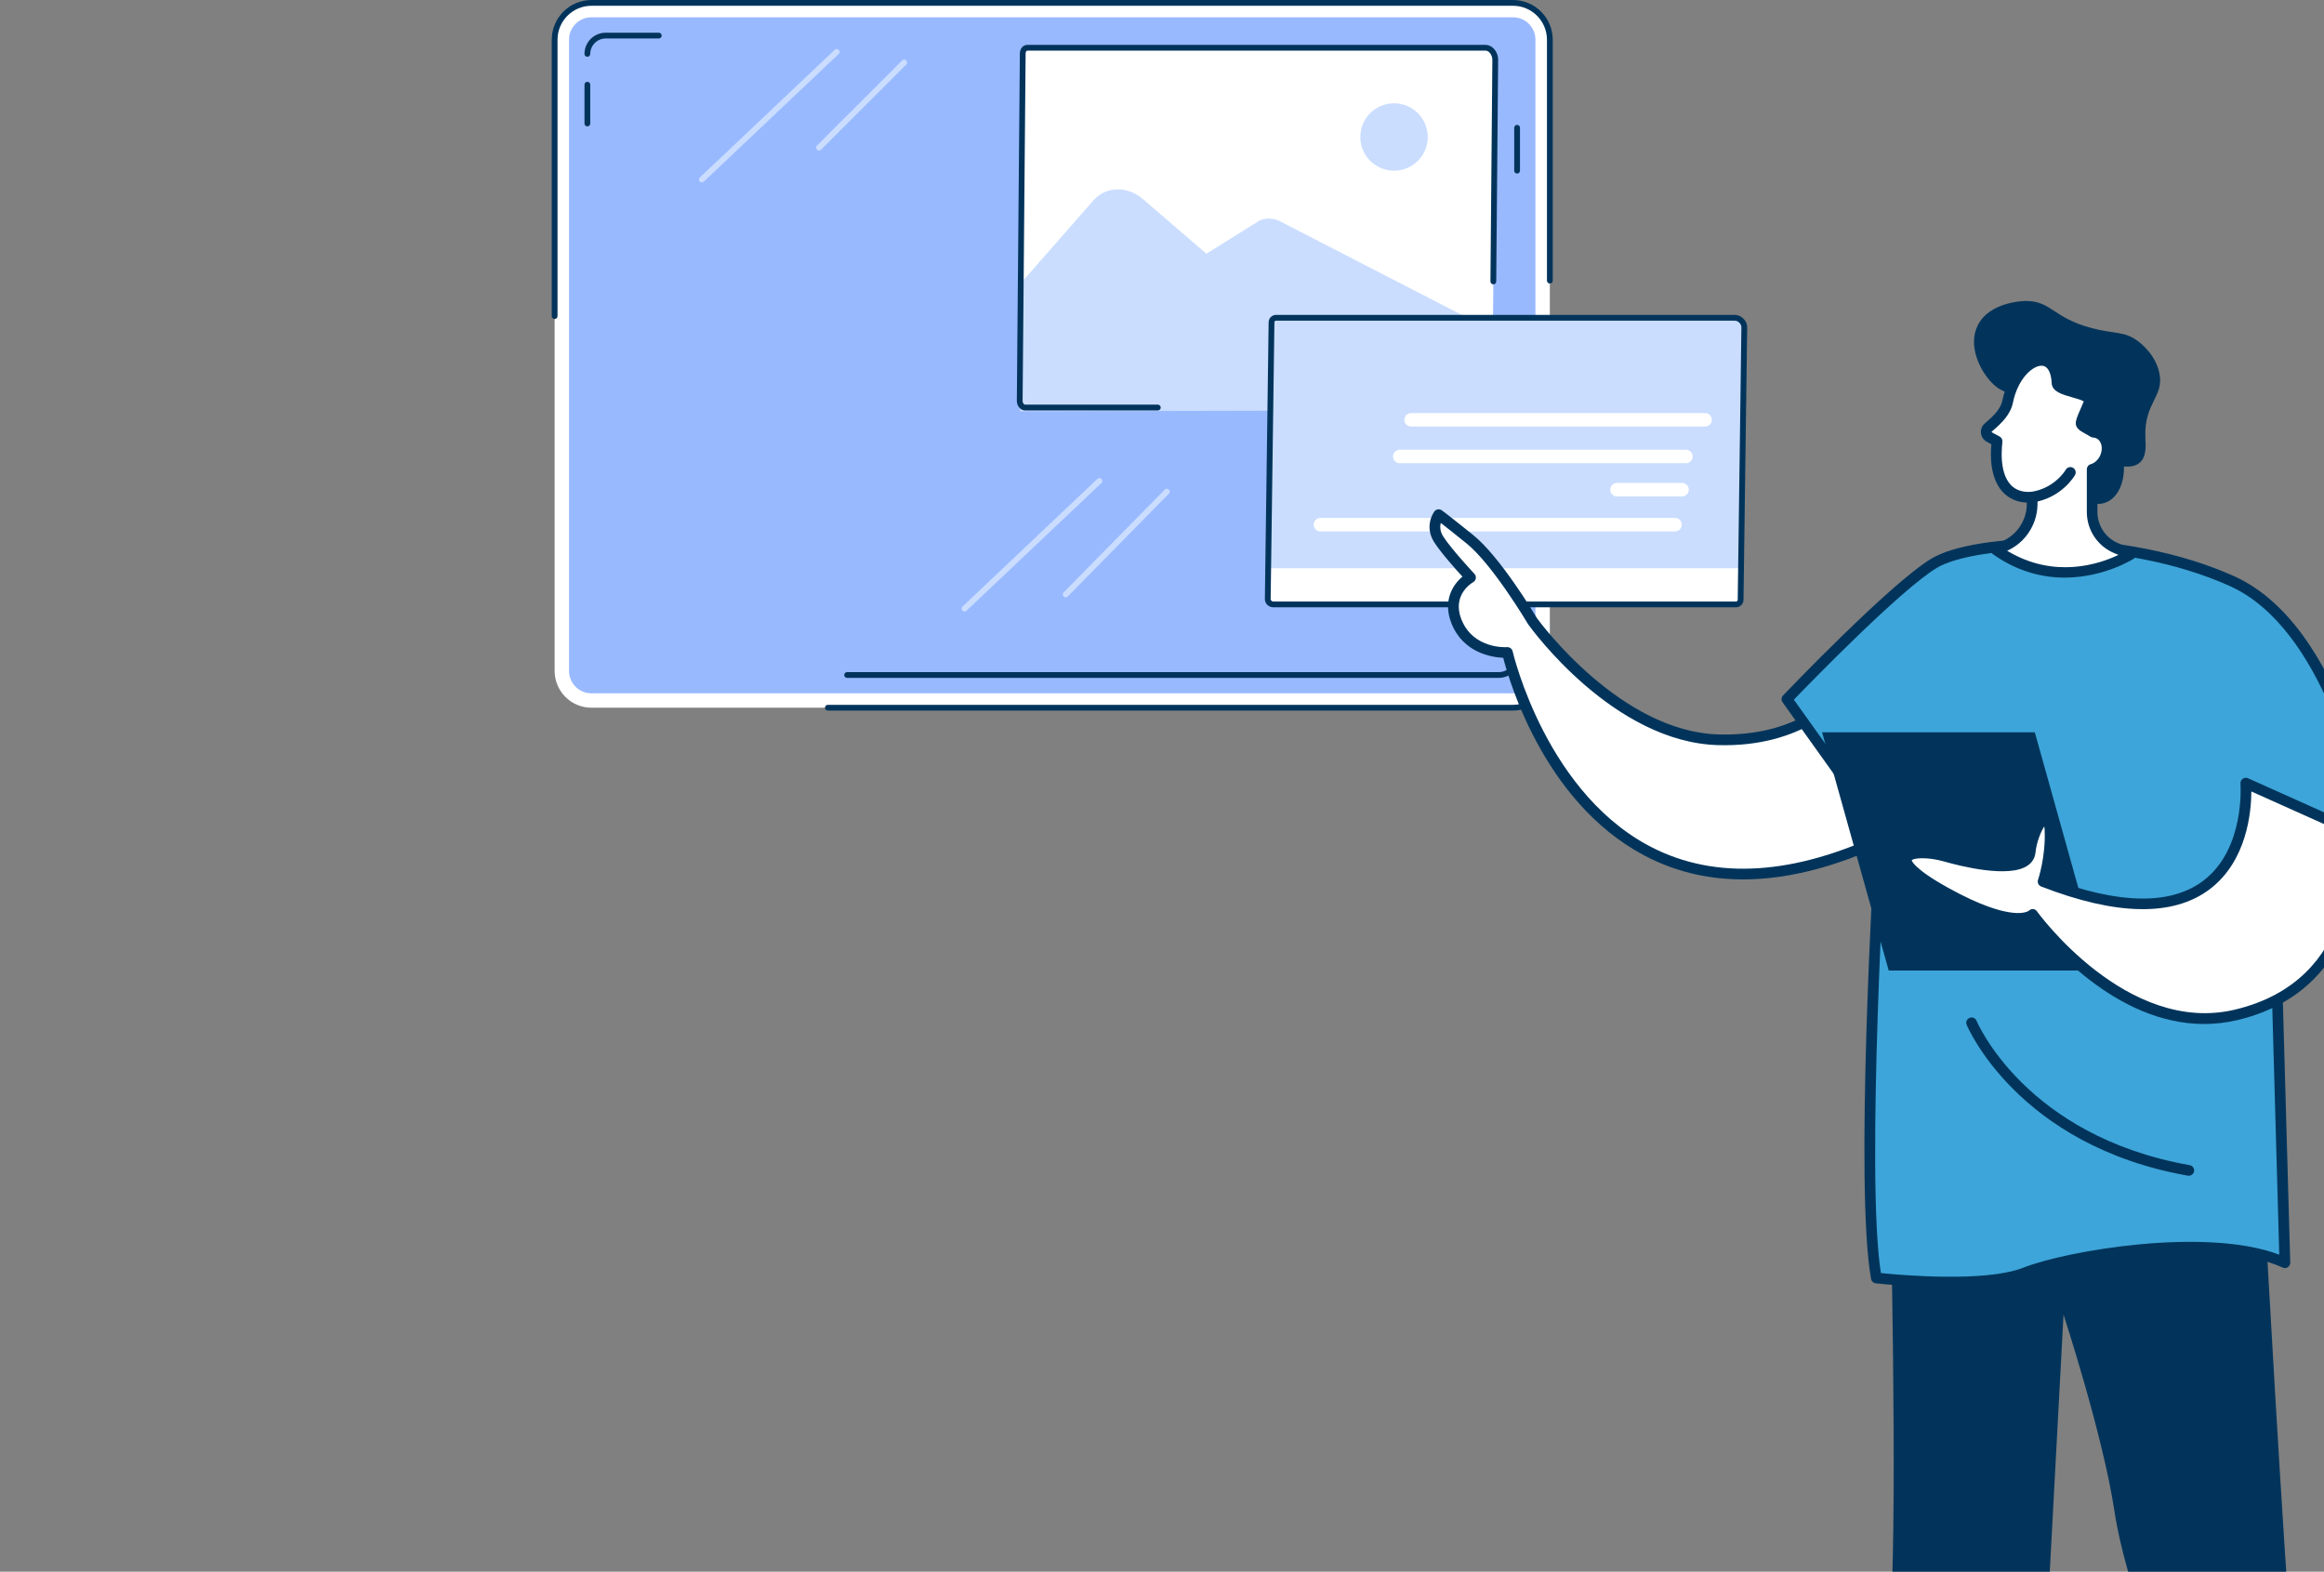 <svg width="278" height="188" viewBox="0 0 278 188" fill="none" xmlns="http://www.w3.org/2000/svg">
<rect x="0" y="0" width="278" height="188" fill="#808080" stroke="none"/>
<g clip-path="url(#clip0)">
<g clip-path="url(#clip1)">
<path d="M180.989 0.345H70.751C68.319 0.345 66.346 2.317 66.346 4.747V80.254C66.346 82.683 68.319 84.655 70.751 84.655H180.989C183.421 84.655 185.394 82.683 185.394 80.254V4.747C185.394 2.317 183.421 0.345 180.989 0.345Z" fill="white"/>
<path d="M70.751 82.934C69.271 82.934 68.068 81.732 68.068 80.254V4.747C68.068 3.268 69.271 2.066 70.751 2.066H180.989C182.469 2.066 183.672 3.268 183.672 4.747V80.254C183.672 81.732 182.469 82.934 180.989 82.934H70.751Z" fill="#99B9FF"/>
<path d="M179.287 81.087H101.33C101.139 81.087 100.985 80.933 100.985 80.742C100.985 80.55 101.139 80.396 101.33 80.396H179.287C180.304 80.396 181.132 79.57 181.132 78.554V76.2C181.132 76.009 181.286 75.855 181.477 75.855C181.669 75.855 181.823 76.009 181.823 76.2V78.554C181.823 79.952 180.687 81.087 179.287 81.087Z" fill="#02345B"/>
<path d="M70.262 15.117C70.071 15.117 69.916 14.963 69.916 14.772V10.131C69.916 9.94 70.071 9.786 70.262 9.786C70.454 9.786 70.608 9.94 70.608 10.131V14.774C70.608 14.963 70.454 15.117 70.262 15.117Z" fill="#02345B"/>
<path d="M70.262 6.792C70.071 6.792 69.916 6.637 69.916 6.446C69.916 5.048 71.055 3.913 72.452 3.913H78.806C78.997 3.913 79.151 4.067 79.151 4.258C79.151 4.449 78.997 4.604 78.806 4.604H72.452C71.436 4.604 70.608 5.431 70.608 6.446C70.608 6.637 70.454 6.792 70.262 6.792Z" fill="#02345B"/>
<path d="M181.477 20.759C181.286 20.759 181.132 20.605 181.132 20.414V15.283C181.132 15.092 181.286 14.937 181.477 14.937C181.669 14.937 181.823 15.092 181.823 15.283V20.414C181.823 20.605 181.669 20.759 181.477 20.759Z" fill="#02345B"/>
<path d="M66.346 38.157C66.154 38.157 66 38.002 66 37.811V4.747C66 2.13 68.132 0 70.751 0H180.989C183.608 0 185.74 2.13 185.74 4.747V33.569C185.74 33.76 185.585 33.914 185.394 33.914C185.203 33.914 185.048 33.76 185.048 33.569V4.747C185.048 2.51 183.227 0.691 180.989 0.691H70.751C68.513 0.691 66.692 2.51 66.692 4.747V37.811C66.692 38 66.537 38.157 66.346 38.157Z" fill="#02345B"/>
<path d="M180.989 85H99.03C98.838 85 98.684 84.846 98.684 84.654C98.684 84.463 98.838 84.309 99.03 84.309H180.989C183.227 84.309 185.048 82.49 185.048 80.253V77.048C185.048 76.856 185.203 76.702 185.394 76.702C185.585 76.702 185.74 76.856 185.74 77.048V80.253C185.74 82.87 183.607 85 180.989 85Z" fill="#02345B"/>
<path d="M83.956 21.823C83.863 21.823 83.773 21.787 83.704 21.715C83.573 21.577 83.58 21.358 83.718 21.227L99.853 5.956C99.991 5.824 100.21 5.831 100.341 5.969C100.473 6.108 100.466 6.326 100.327 6.458L84.193 21.729C84.126 21.794 84.041 21.823 83.956 21.823Z" fill="#CADDFF"/>
<path d="M97.967 18.007C97.879 18.007 97.79 17.973 97.723 17.906C97.587 17.77 97.587 17.551 97.723 17.418L107.914 7.236C108.05 7.1 108.269 7.1 108.403 7.236C108.539 7.372 108.539 7.591 108.403 7.724L98.211 17.906C98.144 17.973 98.057 18.007 97.967 18.007Z" fill="#CADDFF"/>
<path d="M115.376 73.151C115.284 73.151 115.194 73.114 115.125 73.043C114.993 72.904 115 72.686 115.139 72.554L131.273 57.283C131.412 57.152 131.631 57.159 131.762 57.297C131.893 57.435 131.886 57.654 131.748 57.785L115.614 73.056C115.547 73.119 115.461 73.151 115.376 73.151Z" fill="#CADDFF"/>
<path d="M127.479 71.454C127.391 71.454 127.304 71.421 127.237 71.355C127.101 71.221 127.098 71.002 127.232 70.866L139.332 58.566C139.466 58.43 139.685 58.428 139.821 58.561C139.957 58.695 139.96 58.914 139.826 59.05L127.725 71.35C127.656 71.419 127.566 71.454 127.479 71.454Z" fill="#CADDFF"/>
<path d="M178.863 7.165C178.868 6.395 178.324 5.711 177.706 5.711H122.894C122.58 5.711 122.343 6.004 122.341 6.395L121.979 47.947C121.974 48.37 122.276 48.748 122.617 48.748H177.958C178.271 48.748 178.508 48.456 178.511 48.064L178.863 7.165Z" fill="white"/>
<path d="M122.087 33.903L130.81 23.958C132.288 22.275 134.854 22.213 136.721 23.818L144.31 30.345L150.716 26.354C151.484 26.033 152.376 26.086 153.176 26.499L178.448 39.52L178.564 49.071L122.006 49.195L122.087 33.903Z" fill="#CADDFF"/>
<path d="M138.503 49.096H122.62C122.389 49.096 122.161 48.997 121.981 48.815C121.76 48.592 121.633 48.274 121.635 47.947L121.997 6.396C122 5.811 122.387 5.368 122.896 5.368H177.708C178.052 5.368 178.391 5.518 178.663 5.792C179.009 6.14 179.214 6.653 179.211 7.167L178.981 33.67C178.979 33.859 178.824 34.013 178.635 34.013H178.633C178.442 34.011 178.289 33.857 178.289 33.666L178.518 7.162C178.52 6.831 178.389 6.499 178.17 6.278C178.029 6.135 177.863 6.057 177.706 6.057H122.894C122.779 6.057 122.689 6.207 122.686 6.398L122.325 47.951C122.322 48.092 122.38 48.237 122.47 48.329C122.518 48.377 122.571 48.405 122.617 48.405H138.501C138.692 48.405 138.846 48.559 138.846 48.75C138.849 48.942 138.692 49.096 138.503 49.096Z" fill="#02345B"/>
<path d="M170.738 17.033C171.095 14.836 169.601 12.765 167.402 12.409C165.203 12.052 163.131 13.544 162.774 15.742C162.417 17.939 163.91 20.009 166.11 20.366C168.309 20.722 170.381 19.23 170.738 17.033Z" fill="#CADDFF"/>
<path d="M208.654 39.167C208.659 38.555 208.117 38.011 207.499 38.011H152.655C152.341 38.011 152.104 38.244 152.101 38.557L151.652 71.659C151.647 71.997 151.947 72.296 152.288 72.296H207.661C207.974 72.296 208.212 72.064 208.214 71.751L208.654 39.167Z" fill="#CADDFF"/>
<path d="M207.499 38.011C208.117 38.011 208.719 39.057 208.781 40.238L208.571 45.459L151.949 45.538L152.162 39.062C152.129 38.461 152.341 38.011 152.655 38.011H207.499Z" fill="#CADDFF"/>
<path d="M151.714 67.974L151.668 71.811C151.664 72.149 151.952 72.354 152.293 72.354H207.665C207.979 72.354 208.228 72.216 208.23 71.903L208.276 67.971H151.714V67.974Z" fill="white"/>
<path d="M203.968 51.023H168.796C168.351 51.023 167.99 50.662 167.99 50.217C167.99 49.773 168.351 49.411 168.796 49.411H203.965C204.41 49.411 204.772 49.773 204.772 50.217C204.775 50.664 204.413 51.023 203.968 51.023Z" fill="white"/>
<path d="M201.674 55.408H167.443C166.998 55.408 166.636 55.047 166.636 54.602C166.636 54.158 166.998 53.796 167.443 53.796H201.674C202.119 53.796 202.481 54.158 202.481 54.602C202.481 55.047 202.119 55.408 201.674 55.408Z" fill="white"/>
<path d="M201.211 59.386H193.426C192.981 59.386 192.619 59.024 192.619 58.58C192.619 58.135 192.981 57.774 193.426 57.774H201.211C201.656 57.774 202.017 58.135 202.017 58.58C202.017 59.026 201.658 59.386 201.211 59.386Z" fill="white"/>
<path d="M200.371 63.568H157.952C157.507 63.568 157.146 63.206 157.146 62.762C157.146 62.318 157.507 61.956 157.952 61.956H200.371C200.816 61.956 201.178 62.318 201.178 62.762C201.178 63.206 200.816 63.568 200.371 63.568Z" fill="white"/>
<path d="M207.661 72.642H152.288C152.032 72.642 151.779 72.534 151.592 72.345C151.408 72.158 151.304 71.905 151.306 71.654L151.756 38.553C151.76 38.057 152.155 37.666 152.655 37.666H207.499C207.887 37.666 208.272 37.832 208.557 38.12C208.841 38.405 209.002 38.79 209 39.172C209 39.172 209 39.172 209 39.174L208.56 71.758C208.555 72.253 208.159 72.642 207.661 72.642ZM152.655 38.357C152.53 38.357 152.447 38.438 152.447 38.559L151.998 71.663C151.998 71.732 152.028 71.804 152.085 71.859C152.143 71.916 152.217 71.951 152.288 71.951H207.661C207.785 71.951 207.868 71.871 207.868 71.748L208.308 39.165C208.311 38.965 208.223 38.762 208.069 38.606C207.912 38.447 207.704 38.357 207.502 38.357H152.655Z" fill="#02345B"/>
</g>
<path d="M270.914 145.045C270.914 145.045 273.127 185.216 274.285 199.08C275.443 212.949 271.574 235.237 271.574 235.237L260.542 234.656C260.542 234.656 259.784 207.555 258.967 200.028C258.967 200.028 254.307 189.825 252.928 180.727C251.549 171.629 246.841 157.253 246.841 157.253C246.841 157.253 243.024 228.994 242.653 234.631C242.653 234.631 234.005 235.015 230.902 233.06C230.902 233.06 225.407 206.902 226.195 192.671C226.982 178.44 226.118 143.077 226.118 143.077L270.914 145.045Z" fill="#02345B"/>
<path d="M222.637 80.797C221.833 80.733 217.892 88.828 205.557 88.487C193.223 88.146 183.327 74.311 183.327 74.311C183.327 74.311 179.067 67.108 175.837 64.505C172.606 61.902 172.095 61.556 172.095 61.556C172.095 61.556 171.083 62.909 172.095 64.505C173.108 66.097 175.909 69.08 175.909 69.08C175.909 69.08 172.828 70.778 174.215 74.311C175.815 78.378 180.318 78.049 180.318 78.049C180.318 78.049 189.465 118.644 227.255 99.351L222.637 80.797Z" fill="white"/>
<path d="M208.515 105.193C204.655 105.193 201.05 104.412 197.722 102.842C185.051 96.876 180.587 81.685 179.816 78.685C178.471 78.626 175.02 78.109 173.619 74.546C172.564 71.866 173.785 69.937 174.939 68.977C174.075 68.03 172.334 66.076 171.555 64.851C170.317 62.905 171.53 61.245 171.585 61.177C171.789 60.904 172.172 60.84 172.453 61.032C172.474 61.044 173.019 61.42 176.237 64.01C179.454 66.605 183.536 73.407 183.864 73.961C184.302 74.563 193.925 87.531 205.578 87.851C215.074 88.12 219.377 83.294 221.215 81.233C221.896 80.469 222.207 80.123 222.688 80.162C222.961 80.183 223.19 80.379 223.258 80.644L227.881 99.198C227.953 99.488 227.817 99.787 227.553 99.923C220.671 103.435 214.304 105.193 208.515 105.193ZM180.318 77.409C180.616 77.409 180.876 77.614 180.944 77.909C180.982 78.084 185.047 95.468 198.275 101.69C206.111 105.377 215.61 104.472 226.519 99.014L222.271 81.971C222.237 82.009 222.199 82.052 222.165 82.091C220.373 84.092 215.631 89.404 205.54 89.131C193.031 88.786 183.221 75.263 182.808 74.687C182.795 74.67 182.787 74.657 182.778 74.64C182.736 74.567 178.539 67.509 175.437 65.009C173.798 63.69 172.866 62.952 172.347 62.551C172.245 62.961 172.236 63.537 172.636 64.164C173.607 65.687 176.347 68.615 176.373 68.644C176.509 68.79 176.569 68.986 176.539 69.182C176.509 69.378 176.39 69.549 176.216 69.643C176.113 69.703 173.649 71.128 174.811 74.077C176.211 77.64 180.114 77.422 180.276 77.409C180.293 77.409 180.306 77.409 180.318 77.409Z" fill="#02345B"/>
<path d="M283.768 99.352C283.768 99.352 280.066 75.4 266.991 69.507C253.916 63.614 236.223 64.433 231.346 67.377C226.468 70.322 213.751 83.627 213.751 83.627L224.987 99.356C224.987 99.356 222.42 141.691 224.451 152.867C224.451 152.867 236.951 154.326 242.25 152.235C247.553 150.14 264.982 147.209 273.315 151.049L271.8 97.448L283.768 99.352Z" fill="#3DA5D9"/>
<path d="M233.252 154.006C228.779 154.006 224.668 153.537 224.374 153.503C224.093 153.468 223.872 153.259 223.821 152.982C221.854 142.16 224.114 103.247 224.336 99.543L213.231 84.002C213.053 83.751 213.078 83.409 213.291 83.187C213.814 82.641 226.123 69.784 231.018 66.831C236.329 63.626 254.286 63.08 267.254 68.926C280.495 74.892 284.249 98.263 284.402 99.258C284.432 99.458 284.368 99.663 284.224 99.808C284.079 99.953 283.875 100.017 283.675 99.987L272.468 98.199L273.962 151.028C273.966 151.249 273.86 151.459 273.677 151.578C273.494 151.702 273.26 151.719 273.06 151.625C265.156 147.985 247.953 150.673 242.496 152.828C240.173 153.742 236.61 154.006 233.252 154.006ZM224.995 152.282C227.311 152.517 237.496 153.426 242.016 151.642C247.161 149.611 263.79 146.73 272.647 150.08L271.162 97.47C271.157 97.278 271.234 97.094 271.379 96.97C271.523 96.847 271.715 96.791 271.902 96.821L282.985 98.588C282.164 94.265 277.946 75.152 266.731 70.1C253.733 64.241 236.219 65.192 231.677 67.932C227.387 70.522 216.704 81.497 214.585 83.695L225.51 98.989C225.595 99.108 225.638 99.253 225.629 99.398C225.595 99.808 223.152 140.633 224.995 152.282Z" fill="#02345B"/>
<path d="M261.828 140.641C261.79 140.641 261.756 140.637 261.717 140.633C241.296 137.014 235.312 122.723 235.253 122.582C235.121 122.254 235.278 121.882 235.606 121.75C235.934 121.618 236.304 121.776 236.436 122.1C236.491 122.237 242.25 135.883 261.939 139.374C262.288 139.433 262.518 139.766 262.458 140.116C262.403 140.419 262.13 140.641 261.828 140.641Z" fill="#02345B"/>
<path d="M225.931 116.096H251.379L243.407 87.595H217.96L225.931 116.096Z" fill="#02345B"/>
<path d="M281.521 99.445L268.642 93.672C268.642 93.672 270.455 115.55 244.399 105.445C244.399 105.445 245.361 102.633 245.224 99.351C245.088 96.066 243.13 99.245 242.854 101.916C242.581 104.583 236.461 103.503 232.788 102.449C229.111 101.4 224.288 102.087 232.788 106.789C241.288 111.492 243.152 109.392 243.152 109.392C243.152 109.392 254.009 124.622 267.518 121.387C284.134 117.41 281.521 99.445 281.521 99.445Z" fill="white"/>
<path d="M263.658 122.488C253.009 122.488 244.799 112.605 242.994 110.246C241.841 110.732 238.981 110.945 232.486 107.348C228.54 105.163 227.004 103.64 227.51 102.407C228.132 100.896 231.35 101.374 232.967 101.835C236.406 102.821 240.479 103.401 241.828 102.488C242.075 102.321 242.194 102.125 242.224 101.852C242.386 100.26 243.382 97.316 244.701 97.316C244.71 97.316 244.718 97.316 244.727 97.316C245.786 97.35 245.846 98.839 245.867 99.33C245.969 101.831 245.467 104.045 245.186 105.065C253.477 108.185 259.649 108.287 263.534 105.372C268.595 101.575 268.012 93.808 268.008 93.731C267.991 93.505 268.093 93.288 268.276 93.155C268.459 93.023 268.701 93.002 268.906 93.091L281.785 98.865C281.985 98.955 282.125 99.142 282.155 99.356C282.181 99.539 284.653 117.944 267.667 122.015C266.301 122.339 264.96 122.488 263.658 122.488ZM243.16 108.739C243.173 108.739 243.186 108.739 243.199 108.739C243.394 108.748 243.556 108.863 243.671 109.021C243.777 109.17 254.443 123.862 267.369 120.764C282.159 117.223 281.206 102.411 280.929 99.88L269.31 94.674C269.301 97.085 268.795 103.017 264.296 106.392C259.946 109.652 253.175 109.537 244.169 106.042C243.85 105.919 243.684 105.564 243.794 105.24C243.803 105.215 244.714 102.496 244.586 99.377C244.578 99.159 244.561 98.989 244.539 98.861C244.152 99.433 243.62 100.704 243.488 101.98C243.42 102.629 243.092 103.171 242.539 103.546C240.27 105.087 234.367 103.567 232.609 103.064C230.558 102.475 228.898 102.629 228.677 102.906C228.694 102.906 228.792 103.849 233.095 106.226C240.79 110.48 242.684 108.953 242.701 108.936C242.824 108.803 242.986 108.739 243.16 108.739Z" fill="#02345B"/>
<path d="M247.148 58.591C248.259 59.611 250.434 60.861 252.137 59.999C253.405 59.359 254.111 57.703 254.069 55.804C254.656 55.851 255.427 55.813 255.976 55.326C256.823 54.58 256.661 53.201 256.631 52.292C256.478 48.115 258.9 47.47 258.308 44.637C257.844 42.409 256.095 41.078 255.771 40.831C254.124 39.576 253.005 39.981 250.234 39.252C245.569 38.027 245.42 36.013 242.347 36C242.169 36 237.989 36.047 236.568 38.944C235.414 41.3 236.763 44.163 238.155 45.67C239.96 47.62 241.258 46.655 243.067 48.29C246.246 51.157 243.841 55.557 247.148 58.591Z" fill="#02345B"/>
<path d="M237.84 51.136L238.023 50.978C238.947 50.18 239.908 49.254 240.151 48.059C241.194 42.972 245.842 41.125 246.054 45.797C246.11 46.975 250.404 46.915 249.893 48.153C248.565 51.379 248.536 50.513 250.408 51.699C250.621 51.708 250.83 51.755 251.03 51.848C251.992 52.296 252.332 53.606 251.792 54.771C251.464 55.48 250.885 55.966 250.264 56.141V61.236C250.264 63.148 251.417 64.868 253.179 65.589L254.894 66.293C254.894 66.293 246.889 71.529 238.768 65.781L239.853 65.294C241.764 64.437 243.015 62.559 243.084 60.464L243.092 59.47C242.547 59.517 242.015 59.482 241.53 59.337C239.257 58.676 238.504 56.052 238.891 52.787L237.968 52.288C237.534 52.049 237.47 51.456 237.84 51.136Z" fill="white"/>
<path d="M246.978 69.092C244.369 69.092 241.385 68.409 238.402 66.297C238.215 66.165 238.112 65.943 238.134 65.713C238.155 65.482 238.3 65.286 238.508 65.192L239.594 64.706C241.27 63.95 242.39 62.278 242.445 60.438L242.449 60.118C242.062 60.105 241.696 60.046 241.351 59.943C239.015 59.261 237.883 56.794 238.21 53.137L237.661 52.843C237.274 52.634 237.014 52.245 236.963 51.81C236.916 51.37 237.087 50.935 237.419 50.649L237.602 50.491C238.423 49.783 239.317 48.942 239.521 47.927C240.249 44.381 242.598 42.333 244.377 42.473C244.884 42.512 246.539 42.866 246.688 45.716C246.88 45.917 247.748 46.164 248.225 46.297C249.255 46.587 250.149 46.839 250.464 47.492C250.6 47.773 250.608 48.085 250.481 48.392C250.285 48.866 250.119 49.25 249.983 49.565C249.817 49.945 249.663 50.308 249.604 50.5C249.68 50.547 249.787 50.602 249.885 50.658C250.072 50.756 250.319 50.892 250.613 51.072C250.855 51.102 251.085 51.166 251.298 51.264C252.575 51.861 253.056 53.555 252.366 55.036C252.047 55.727 251.523 56.265 250.898 56.572V61.232C250.898 62.888 251.885 64.368 253.417 64.996L255.133 65.7C255.354 65.789 255.503 65.994 255.528 66.233C255.55 66.472 255.439 66.698 255.243 66.831C255.196 66.861 251.698 69.092 246.978 69.092ZM240.1 65.883C245.756 69.293 251.136 67.466 253.417 66.374L252.945 66.182C250.932 65.358 249.629 63.417 249.629 61.236V56.141C249.629 55.855 249.817 55.604 250.093 55.527C250.562 55.395 250.979 55.01 251.217 54.503C251.609 53.658 251.408 52.727 250.766 52.429C250.651 52.377 250.523 52.348 250.387 52.339C250.276 52.335 250.166 52.301 250.072 52.241C249.757 52.04 249.497 51.904 249.289 51.789C247.944 51.068 248.182 50.521 248.817 49.058C248.94 48.772 249.089 48.426 249.263 48.012C249.012 47.846 248.319 47.65 247.889 47.53C246.701 47.197 245.471 46.852 245.424 45.823C245.399 45.226 245.233 43.826 244.288 43.749C243.232 43.668 241.394 45.2 240.785 48.183C240.496 49.591 239.428 50.611 238.449 51.46L238.266 51.618C238.257 51.622 238.24 51.639 238.244 51.669C238.249 51.699 238.27 51.712 238.274 51.716L239.198 52.215C239.428 52.339 239.559 52.595 239.53 52.855C239.351 54.375 239.202 57.985 241.713 58.714C242.109 58.83 242.556 58.868 243.041 58.821C243.224 58.804 243.398 58.864 243.53 58.987C243.662 59.111 243.739 59.282 243.735 59.465L243.726 60.46C243.654 62.798 242.237 64.919 240.121 65.871L240.1 65.883Z" fill="#02345B"/>
<path d="M243.092 60.101C242.782 60.101 242.509 59.875 242.462 59.559C242.407 59.209 242.65 58.885 242.994 58.83C245.812 58.399 247.093 56.214 247.106 56.192C247.28 55.885 247.672 55.779 247.978 55.958C248.285 56.133 248.387 56.525 248.212 56.833C248.149 56.943 246.604 59.572 243.186 60.097C243.16 60.101 243.126 60.101 243.092 60.101Z" fill="#02345B"/>
</g>
<defs>
<clipPath id="clip0">
<rect width="278" height="188" fill="white"/>
</clipPath>
<clipPath id="clip1">
<rect width="143" height="85" fill="white" transform="translate(66)"/>
</clipPath>
</defs>
</svg>
